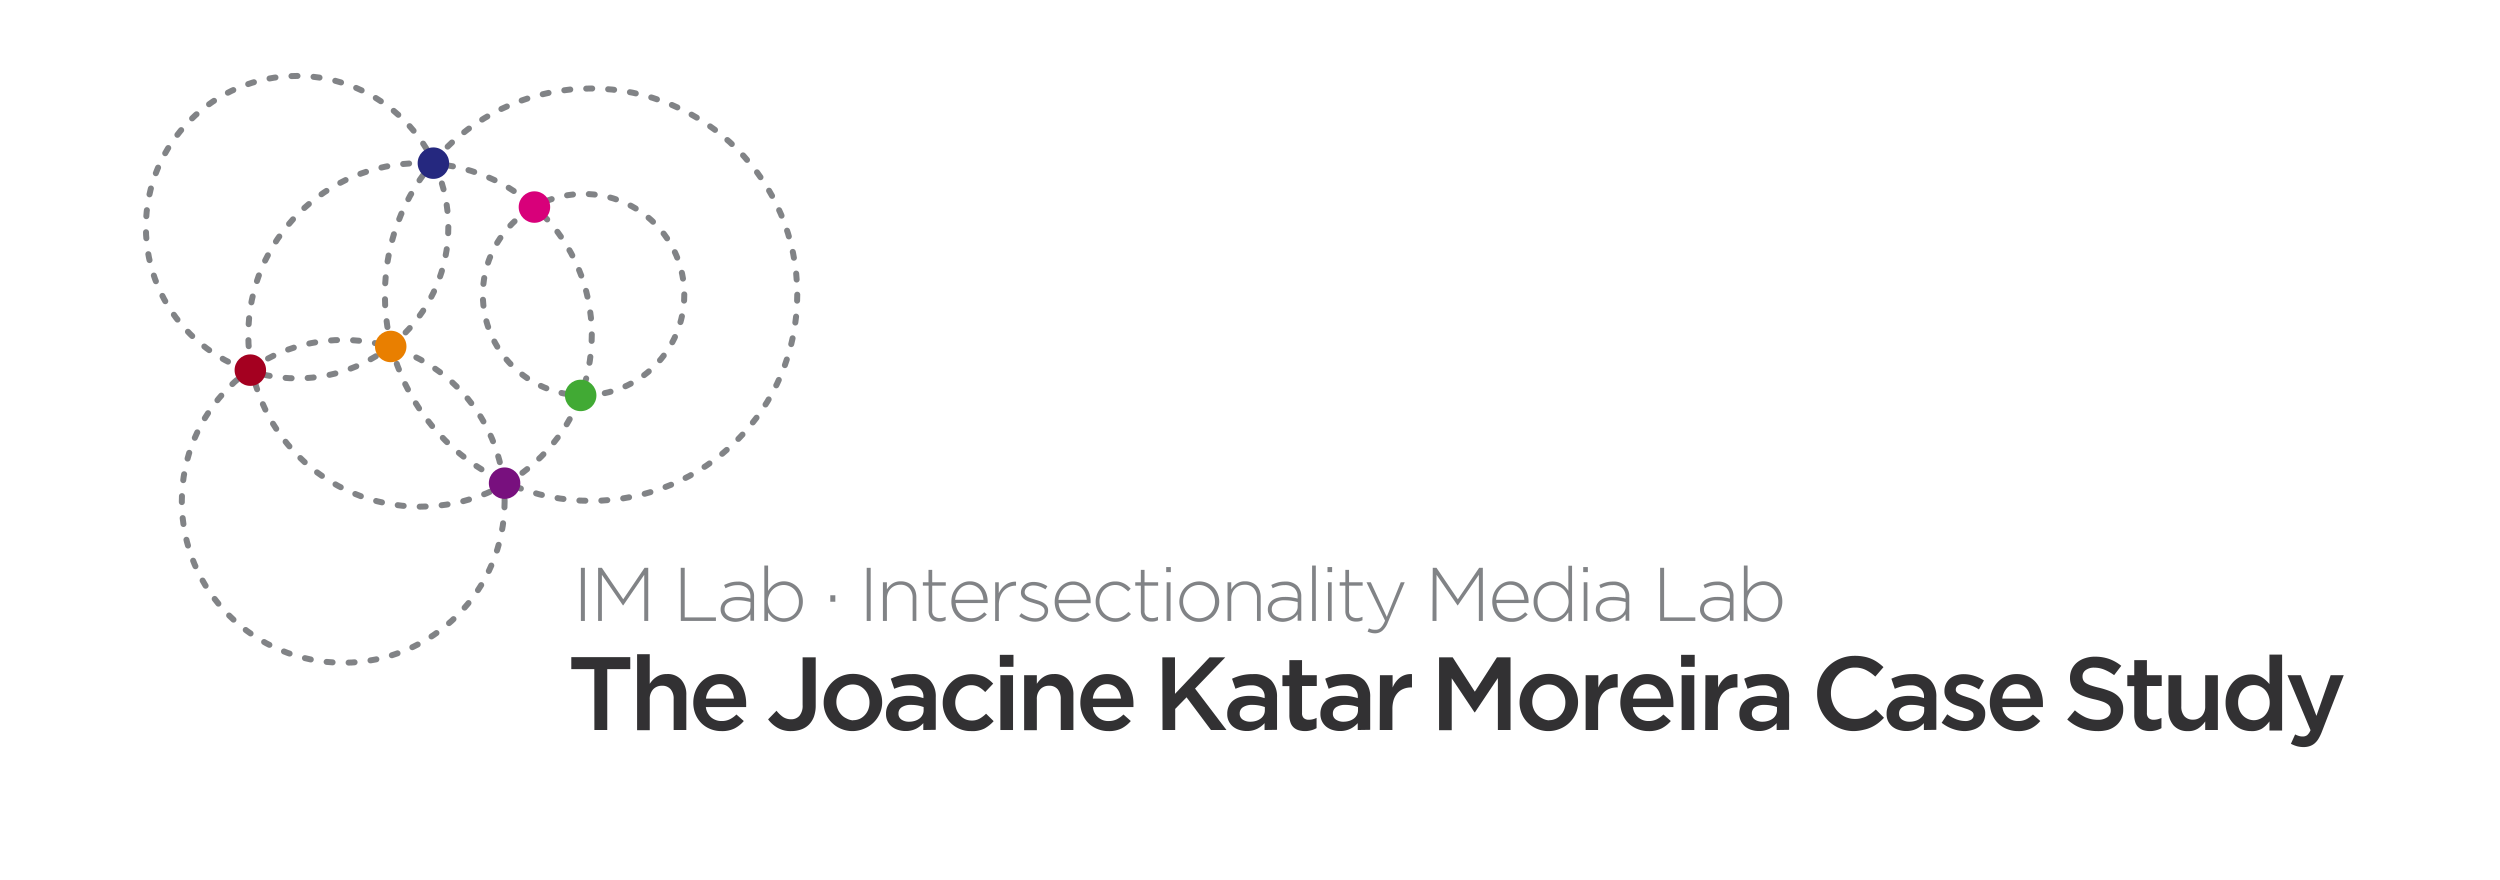 <svg id="Layer_1" data-name="Layer 1" xmlns="http://www.w3.org/2000/svg" viewBox="0 0 625.77 220.34"><defs><style>.cls-1,.cls-2,.cls-3,.cls-4,.cls-5{fill:none;stroke:#818386;stroke-linecap:round;stroke-miterlimit:10;stroke-width:1.5px;}.cls-1{stroke-dasharray:1.5 4;}.cls-2{stroke-dasharray:1.51 4.02;}.cls-3{stroke-dasharray:1.5 4.01;}.cls-4{stroke-dasharray:1.49 3.97;}.cls-5{stroke-dasharray:1.5 4.01;}.cls-6{fill:#25287f;}.cls-7{fill:#e97f00;}.cls-8{fill:#d8007a;}.cls-9{fill:#78107e;}.cls-10{fill:#41aa34;}.cls-11{fill:#a40020;}.cls-12{fill:#818386;}.cls-13{fill:#323133;}</style></defs><title>IMLab_LogoFinal_eng</title><circle class="cls-1" cx="147.95" cy="73.76" r="51.61"/><circle class="cls-2" cx="74.37" cy="56.86" r="37.85"/><circle class="cls-3" cx="105.14" cy="83.83" r="42.99"/><circle class="cls-4" cx="146.07" cy="73.76" r="25.21"/><circle class="cls-5" cx="85.91" cy="125.49" r="40.4"/><circle class="cls-6" cx="108.48" cy="40.84" r="3.94"/><circle class="cls-7" cx="97.8" cy="86.72" r="3.94"/><circle class="cls-8" cx="133.77" cy="51.83" r="3.94"/><circle class="cls-9" cx="126.3" cy="120.94" r="3.94"/><circle class="cls-10" cx="145.35" cy="98.98" r="3.94"/><circle class="cls-11" cx="62.66" cy="92.65" r="3.94"/><path class="cls-12" d="M145.4,142.13h1v13.3h-1Z"/><path class="cls-12" d="M149.71,142.13h.94L156,150l5.33-7.87h.93v13.3h-1V143.88L156,151.54h-.07l-5.27-7.66v11.55h-.95Z"/><path class="cls-12" d="M170.39,142.13h1v12.41h7.81v.89h-8.79Z"/><path class="cls-12" d="M184.12,155.66a5.1,5.1,0,0,1-1.34-.19,3.91,3.91,0,0,1-1.2-.57,3.16,3.16,0,0,1-.87-1,2.62,2.62,0,0,1-.33-1.33v0a2.76,2.76,0,0,1,1.18-2.34,4,4,0,0,1,1.33-.6,6.61,6.61,0,0,1,1.73-.21,11.25,11.25,0,0,1,1.76.11c.5.08,1,.18,1.45.3v-.41a2.76,2.76,0,0,0-.85-2.21,3.44,3.44,0,0,0-2.34-.74,5.66,5.66,0,0,0-1.64.22,7.44,7.44,0,0,0-1.4.56l-.35-.82a10.36,10.36,0,0,1,1.62-.62,6.81,6.81,0,0,1,1.82-.23,4.14,4.14,0,0,1,3.06,1.06,3.7,3.7,0,0,1,1,2.74v6h-.91v-1.62a5.32,5.32,0,0,1-.6.68,3.84,3.84,0,0,1-.81.59,4.82,4.82,0,0,1-1,.42A5.07,5.07,0,0,1,184.12,155.66Zm.06-.9a4.72,4.72,0,0,0,1.41-.21,4.06,4.06,0,0,0,1.17-.61,2.93,2.93,0,0,0,.79-.93,2.51,2.51,0,0,0,.3-1.22V150.7c-.41-.1-.88-.2-1.43-.3a11.37,11.37,0,0,0-1.86-.14,3.93,3.93,0,0,0-2.37.62,1.93,1.93,0,0,0-.82,1.63v0a1.82,1.82,0,0,0,.23.94,2.11,2.11,0,0,0,.61.69,2.94,2.94,0,0,0,.91.43A3.72,3.72,0,0,0,184.18,154.76Z"/><path class="cls-12" d="M196.25,155.66a4.39,4.39,0,0,1-2.43-.7,5.21,5.21,0,0,1-.87-.75,6.27,6.27,0,0,1-.69-.87v2.09h-.94V141.56h.94v6.35a6.58,6.58,0,0,1,.7-.92,4.91,4.91,0,0,1,.88-.76,4.69,4.69,0,0,1,1.08-.52,4.27,4.27,0,0,1,1.33-.2,4.65,4.65,0,0,1,1.71.34,4.75,4.75,0,0,1,1.52,1,4.89,4.89,0,0,1,1.07,1.59,5.31,5.31,0,0,1,.41,2.12v0a5.26,5.26,0,0,1-.41,2.11,5,5,0,0,1-1.07,1.6,4.81,4.81,0,0,1-1.52,1A4.47,4.47,0,0,1,196.25,155.66Zm-.09-.9a3.87,3.87,0,0,0,1.49-.28,3.37,3.37,0,0,0,1.21-.82,3.59,3.59,0,0,0,.81-1.3,4.74,4.74,0,0,0,.3-1.74v0a4.56,4.56,0,0,0-.31-1.73,3.84,3.84,0,0,0-.82-1.32,3.74,3.74,0,0,0-2.68-1.14,3.81,3.81,0,0,0-1.48.31,4.12,4.12,0,0,0-1.26.85,4.17,4.17,0,0,0-1.22,3v0a4.26,4.26,0,0,0,.33,1.7,4,4,0,0,0,2.15,2.16A3.8,3.8,0,0,0,196.16,154.76Z"/><path class="cls-12" d="M207.83,149h1.26v1.62h-1.26Z"/><path class="cls-12" d="M216.94,142.13h1v13.3h-1Z"/><path class="cls-12" d="M221,145.74H222v1.81a4.39,4.39,0,0,1,1.33-1.45,3.71,3.71,0,0,1,2.17-.59,4.23,4.23,0,0,1,1.63.3,3.49,3.49,0,0,1,1.23.82,3.62,3.62,0,0,1,.76,1.27,4.8,4.8,0,0,1,.25,1.6v5.93h-.93v-5.76a3.45,3.45,0,0,0-.8-2.4,2.88,2.88,0,0,0-2.28-.9,3.42,3.42,0,0,0-1.33.25,3.21,3.21,0,0,0-1.06.72,3.17,3.17,0,0,0-.71,1.09,3.7,3.7,0,0,0-.26,1.39v5.61H221Z"/><path class="cls-12" d="M235.16,155.6a3.69,3.69,0,0,1-1.07-.15,2.17,2.17,0,0,1-.86-.49,2.26,2.26,0,0,1-.58-.83,3.09,3.09,0,0,1-.21-1.19v-6.35H231v-.85h1.41v-3.1h.93v3.1h3.4v.85h-3.4v6.24a1.74,1.74,0,0,0,.54,1.46,2.22,2.22,0,0,0,1.4.42,3.64,3.64,0,0,0,.68-.07,5.38,5.38,0,0,0,.74-.25v.87a4.45,4.45,0,0,1-.75.26A4.07,4.07,0,0,1,235.16,155.6Z"/><path class="cls-12" d="M242.86,155.66a4.64,4.64,0,0,1-3.34-1.39,4.87,4.87,0,0,1-1-1.59,5.58,5.58,0,0,1-.38-2.08v0a5.55,5.55,0,0,1,.35-2,5.32,5.32,0,0,1,1-1.61,4.74,4.74,0,0,1,1.46-1.08,4.08,4.08,0,0,1,1.82-.4,4.14,4.14,0,0,1,3.24,1.46,4.94,4.94,0,0,1,.89,1.61,6.14,6.14,0,0,1,.32,2v.19a1.76,1.76,0,0,1,0,.19h-8a4.19,4.19,0,0,0,.4,1.6,4,4,0,0,0,.86,1.19,3.45,3.45,0,0,0,1.17.75,3.79,3.79,0,0,0,1.38.25,3.93,3.93,0,0,0,1.93-.43,5.51,5.51,0,0,0,1.4-1.08l.65.56a6.71,6.71,0,0,1-1.68,1.33A4.88,4.88,0,0,1,242.86,155.66Zm3.3-5.53a5.61,5.61,0,0,0-.3-1.42,3.93,3.93,0,0,0-.66-1.19,3.37,3.37,0,0,0-3.88-.87,3.32,3.32,0,0,0-1.1.79,4.33,4.33,0,0,0-.77,1.2,4.59,4.59,0,0,0-.36,1.49Z"/><path class="cls-12" d="M249.1,145.74H250v2.76a5.07,5.07,0,0,1,.73-1.2,4.83,4.83,0,0,1,1-.94,4.12,4.12,0,0,1,1.21-.59,4.51,4.51,0,0,1,1.38-.18v1h-.1a4.1,4.1,0,0,0-1.59.32,3.76,3.76,0,0,0-1.34.93,4.36,4.36,0,0,0-.92,1.52,5.77,5.77,0,0,0-.35,2.08v4h-.93Z"/><path class="cls-12" d="M259.08,155.62a6,6,0,0,1-2.13-.4,6.41,6.41,0,0,1-1.84-1l.55-.74a6.47,6.47,0,0,0,1.67.94,4.84,4.84,0,0,0,1.8.34,2.76,2.76,0,0,0,1.67-.5,1.55,1.55,0,0,0,.67-1.34v0a1.22,1.22,0,0,0-.21-.72,2,2,0,0,0-.57-.53,3.78,3.78,0,0,0-.81-.38l-1-.3-1.19-.36a4.58,4.58,0,0,1-1.07-.49,2.35,2.35,0,0,1-.77-.73,1.86,1.86,0,0,1-.3-1.08v0a2.37,2.37,0,0,1,.24-1.07,2.79,2.79,0,0,1,.65-.84,3,3,0,0,1,1-.56,4.06,4.06,0,0,1,1.29-.2,6.09,6.09,0,0,1,1.8.29,6.39,6.39,0,0,1,1.64.79l-.49.78a6.41,6.41,0,0,0-1.44-.7,4.63,4.63,0,0,0-1.54-.27,2.44,2.44,0,0,0-1.61.49,1.48,1.48,0,0,0-.6,1.2v0a1.12,1.12,0,0,0,.23.69,1.86,1.86,0,0,0,.6.5,4.28,4.28,0,0,0,.86.37l1,.32c.39.11.78.23,1.16.37a4.06,4.06,0,0,1,1,.51,2.64,2.64,0,0,1,.74.75,2,2,0,0,1,.27,1.08v0a2.5,2.5,0,0,1-.26,1.16,2.46,2.46,0,0,1-.71.89,3.18,3.18,0,0,1-1.06.57A4.28,4.28,0,0,1,259.08,155.62Z"/><path class="cls-12" d="M268.72,155.66a4.73,4.73,0,0,1-1.82-.36,4.65,4.65,0,0,1-1.52-1,4.72,4.72,0,0,1-1-1.59,5.58,5.58,0,0,1-.38-2.08v0a5.55,5.55,0,0,1,.35-2,5.32,5.32,0,0,1,1-1.61,4.82,4.82,0,0,1,1.45-1.08,4.15,4.15,0,0,1,1.83-.4A4.14,4.14,0,0,1,271.8,147a5.14,5.14,0,0,1,.89,1.61,6.14,6.14,0,0,1,.31,2v.19a.72.72,0,0,1,0,.19h-8a4.19,4.19,0,0,0,.4,1.6,4,4,0,0,0,.86,1.19,3.45,3.45,0,0,0,1.17.75,3.79,3.79,0,0,0,1.38.25,4,4,0,0,0,1.93-.43,5.51,5.51,0,0,0,1.4-1.08l.65.56a6.75,6.75,0,0,1-1.69,1.33A4.81,4.81,0,0,1,268.72,155.66Zm3.3-5.53a5.61,5.61,0,0,0-.3-1.42,3.75,3.75,0,0,0-.67-1.19,3.1,3.1,0,0,0-1.05-.84,3.52,3.52,0,0,0-2.82,0,3.32,3.32,0,0,0-1.1.79,4.33,4.33,0,0,0-.77,1.2,4.59,4.59,0,0,0-.36,1.49Z"/><path class="cls-12" d="M279.22,155.66a4.7,4.7,0,0,1-2-.41,5.26,5.26,0,0,1-1.57-1.09,5.09,5.09,0,0,1-1.4-3.54v0a5,5,0,0,1,.37-1.94,5.26,5.26,0,0,1,1-1.62,5,5,0,0,1,1.57-1.11,4.7,4.7,0,0,1,2-.41,4.79,4.79,0,0,1,1.24.15,5,5,0,0,1,1,.4,5.13,5.13,0,0,1,.86.57,9.58,9.58,0,0,1,.73.69l-.66.68a7.5,7.5,0,0,0-1.39-1.12,3.38,3.38,0,0,0-1.84-.48,3.84,3.84,0,0,0-2.79,1.21,4.28,4.28,0,0,0-.82,1.31,4.22,4.22,0,0,0-.31,1.63v0a4.23,4.23,0,0,0,.32,1.63,4.15,4.15,0,0,0,.85,1.33,3.79,3.79,0,0,0,1.27.89,3.68,3.68,0,0,0,1.55.32,3.62,3.62,0,0,0,1.84-.46,5.43,5.43,0,0,0,1.41-1.15l.65.57a7.15,7.15,0,0,1-1.68,1.39A4.51,4.51,0,0,1,279.22,155.66Z"/><path class="cls-12" d="M288.28,155.6a3.74,3.74,0,0,1-1.07-.15,2.28,2.28,0,0,1-1.44-1.32,3.09,3.09,0,0,1-.21-1.19v-6.35h-1.4v-.85h1.4v-3.1h.93v3.1h3.4v.85h-3.4v6.24a1.71,1.71,0,0,0,.55,1.46,2.19,2.19,0,0,0,1.39.42,3.84,3.84,0,0,0,.69-.07,5.87,5.87,0,0,0,.74-.25v.87a5.16,5.16,0,0,1-.75.26A4.25,4.25,0,0,1,288.28,155.6Z"/><path class="cls-12" d="M291.91,141.94h1.16v1.27h-1.16Zm.11,3.8H293v9.69H292Z"/><path class="cls-12" d="M300.15,155.66a4.77,4.77,0,0,1-2-.41,5.14,5.14,0,0,1-1.57-1.09,4.89,4.89,0,0,1-1-1.6,5,5,0,0,1-.38-1.94v0a5,5,0,0,1,.38-1.94,5,5,0,0,1,2.63-2.73,5,5,0,0,1,4,0,5.26,5.26,0,0,1,1.57,1.09,5.09,5.09,0,0,1,1.4,3.54v0a5,5,0,0,1-.37,1.93,5.29,5.29,0,0,1-1,1.62,5,5,0,0,1-1.59,1.11A4.87,4.87,0,0,1,300.15,155.66Zm0-.9a3.93,3.93,0,0,0,2.86-1.21,4.26,4.26,0,0,0,.82-1.32,4.51,4.51,0,0,0,.29-1.61v0a4.46,4.46,0,0,0-.3-1.64,4.15,4.15,0,0,0-.85-1.33,3.93,3.93,0,0,0-1.28-.89,3.82,3.82,0,0,0-1.58-.33,3.69,3.69,0,0,0-1.59.34,3.79,3.79,0,0,0-1.26.89,4,4,0,0,0-.82,1.31,4.31,4.31,0,0,0-.3,1.61v0a4.22,4.22,0,0,0,.31,1.63,4,4,0,0,0,2.13,2.22A3.77,3.77,0,0,0,300.19,154.76Z"/><path class="cls-12" d="M307.26,145.74h.93v1.81a4.39,4.39,0,0,1,1.33-1.45,3.71,3.71,0,0,1,2.17-.59,4.19,4.19,0,0,1,1.63.3,3.49,3.49,0,0,1,1.23.82,3.62,3.62,0,0,1,.76,1.27,4.8,4.8,0,0,1,.25,1.6v5.93h-.93v-5.76a3.45,3.45,0,0,0-.8-2.4,2.88,2.88,0,0,0-2.28-.9,3.42,3.42,0,0,0-1.33.25,3.21,3.21,0,0,0-1.06.72,3.17,3.17,0,0,0-.71,1.09,3.7,3.7,0,0,0-.26,1.39v5.61h-.93Z"/><path class="cls-12" d="M321.09,155.66a5.24,5.24,0,0,1-1.35-.19,4,4,0,0,1-1.19-.57,3,3,0,0,1-.87-1,2.62,2.62,0,0,1-.33-1.33v0a2.8,2.8,0,0,1,.31-1.35,2.94,2.94,0,0,1,.87-1,3.88,3.88,0,0,1,1.33-.6,6.61,6.61,0,0,1,1.73-.21,11.25,11.25,0,0,1,1.76.11c.5.08,1,.18,1.45.3v-.41a2.79,2.79,0,0,0-.85-2.21,3.45,3.45,0,0,0-2.35-.74,5.59,5.59,0,0,0-1.63.22,7.81,7.81,0,0,0-1.41.56l-.34-.82a10.36,10.36,0,0,1,1.62-.62,6.81,6.81,0,0,1,1.82-.23,4.14,4.14,0,0,1,3.06,1.06,3.7,3.7,0,0,1,1,2.74v6h-.91v-1.62a5.32,5.32,0,0,1-.6.68,4.11,4.11,0,0,1-.81.59,4.82,4.82,0,0,1-1,.42A5.07,5.07,0,0,1,321.09,155.66Zm.06-.9a4.61,4.61,0,0,0,1.4-.21,3.82,3.82,0,0,0,1.17-.61,2.84,2.84,0,0,0,.8-.93,2.51,2.51,0,0,0,.3-1.22V150.7c-.41-.1-.88-.2-1.43-.3a11.37,11.37,0,0,0-1.86-.14,3.91,3.91,0,0,0-2.37.62,1.93,1.93,0,0,0-.82,1.63v0a1.92,1.92,0,0,0,.22.94,2.27,2.27,0,0,0,.62.69,2.84,2.84,0,0,0,.91.43A3.72,3.72,0,0,0,321.15,154.76Z"/><path class="cls-12" d="M328.43,141.56h.93v13.87h-.93Z"/><path class="cls-12" d="M332.28,141.94h1.16v1.27h-1.16Zm.12,3.8h.93v9.69h-.93Z"/><path class="cls-12" d="M339.46,155.6a3.67,3.67,0,0,1-1.06-.15,2.1,2.1,0,0,1-.86-.49,2.26,2.26,0,0,1-.58-.83,3.09,3.09,0,0,1-.21-1.19v-6.35h-1.41v-.85h1.41v-3.1h.93v3.1h3.4v.85h-3.4v6.24a1.74,1.74,0,0,0,.54,1.46,2.22,2.22,0,0,0,1.4.42,3.64,3.64,0,0,0,.68-.07,5.38,5.38,0,0,0,.74-.25v.87a4.45,4.45,0,0,1-.75.26A4.17,4.17,0,0,1,339.46,155.6Z"/><path class="cls-12" d="M344.25,158.53a4.28,4.28,0,0,1-1-.11,6.06,6.06,0,0,1-.93-.32l.33-.83a3.38,3.38,0,0,0,.74.28,3.88,3.88,0,0,0,.91.08,2,2,0,0,0,.7-.11,1.76,1.76,0,0,0,.61-.39,3.57,3.57,0,0,0,.55-.71,7.46,7.46,0,0,0,.53-1.06l-4.65-9.62h1.08l4,8.66,3.5-8.66h1l-4.2,10a5.42,5.42,0,0,1-1.41,2.14A2.85,2.85,0,0,1,344.25,158.53Z"/><path class="cls-12" d="M358.63,142.13h.94l5.34,7.87,5.33-7.87h.93v13.3h-1V143.88l-5.27,7.66h-.07l-5.26-7.66v11.55h-1Z"/><path class="cls-12" d="M378.25,155.66a4.64,4.64,0,0,1-3.34-1.39,4.87,4.87,0,0,1-1-1.59,5.58,5.58,0,0,1-.38-2.08v0a5.55,5.55,0,0,1,.35-2,5.32,5.32,0,0,1,1-1.61,4.74,4.74,0,0,1,1.46-1.08,4.08,4.08,0,0,1,1.82-.4,4.14,4.14,0,0,1,3.24,1.46,4.94,4.94,0,0,1,.89,1.61,6.14,6.14,0,0,1,.32,2v.19a1.76,1.76,0,0,1,0,.19h-8a4.19,4.19,0,0,0,.4,1.6,4,4,0,0,0,.86,1.19,3.45,3.45,0,0,0,1.17.75,3.79,3.79,0,0,0,1.38.25,3.93,3.93,0,0,0,1.93-.43,5.75,5.75,0,0,0,1.41-1.08l.64.56a6.71,6.71,0,0,1-1.68,1.33A4.88,4.88,0,0,1,378.25,155.66Zm3.3-5.53a5.61,5.61,0,0,0-.3-1.42,3.93,3.93,0,0,0-.66-1.19,3.37,3.37,0,0,0-3.88-.87,3.32,3.32,0,0,0-1.1.79,4.46,4.46,0,0,0-1.13,2.69Z"/><path class="cls-12" d="M388.58,155.66a4.65,4.65,0,0,1-3.23-1.33,4.89,4.89,0,0,1-1.07-1.59,5.14,5.14,0,0,1-.41-2.12v0a5.11,5.11,0,0,1,.41-2.12,5,5,0,0,1,1.07-1.6,4.77,4.77,0,0,1,1.51-1,4.52,4.52,0,0,1,1.72-.35,4.7,4.7,0,0,1,1.33.19,4.22,4.22,0,0,1,1.09.52,4.49,4.49,0,0,1,.88.74,6.27,6.27,0,0,1,.69.87v-6.27h.93v13.87h-.93v-2.17a9,9,0,0,1-.71.92,4.58,4.58,0,0,1-.88.76,4.5,4.5,0,0,1-1.08.52A4.25,4.25,0,0,1,388.58,155.66Zm.09-.9a3.75,3.75,0,0,0,1.47-.3,4,4,0,0,0,1.27-.85,4.25,4.25,0,0,0,.88-1.31,4.1,4.1,0,0,0,.34-1.7v0a4.28,4.28,0,0,0-1.22-3,4,4,0,0,0-1.27-.84,3.76,3.76,0,0,0-1.47-.31,3.89,3.89,0,0,0-1.5.29,3.46,3.46,0,0,0-1.21.82,3.88,3.88,0,0,0-.81,1.3,4.74,4.74,0,0,0-.29,1.74v0a4.7,4.7,0,0,0,.3,1.72,3.86,3.86,0,0,0,.83,1.32,3.55,3.55,0,0,0,1.22.84A3.63,3.63,0,0,0,388.67,154.76Z"/><path class="cls-12" d="M396.29,141.94h1.16v1.27h-1.16Zm.12,3.8h.93v9.69h-.93Z"/><path class="cls-12" d="M403.19,155.66a5.12,5.12,0,0,1-1.35-.19,4.15,4.15,0,0,1-1.2-.57,3.13,3.13,0,0,1-.86-1,2.62,2.62,0,0,1-.33-1.33v0a2.8,2.8,0,0,1,.31-1.35,2.94,2.94,0,0,1,.87-1,3.82,3.82,0,0,1,1.32-.6,6.67,6.67,0,0,1,1.73-.21,11.3,11.3,0,0,1,1.77.11c.49.08,1,.18,1.44.3v-.41a2.79,2.79,0,0,0-.84-2.21,3.47,3.47,0,0,0-2.35-.74,5.59,5.59,0,0,0-1.63.22,7.53,7.53,0,0,0-1.41.56l-.34-.82a10,10,0,0,1,1.62-.62,6.81,6.81,0,0,1,1.82-.23,4.14,4.14,0,0,1,3.06,1.06,3.7,3.7,0,0,1,1,2.74v6h-.92v-1.62a4.55,4.55,0,0,1-.59.68,4.43,4.43,0,0,1-.81.59,4.66,4.66,0,0,1-2.3.58Zm.06-.9a4.61,4.61,0,0,0,1.4-.21,3.82,3.82,0,0,0,1.17-.61,3,3,0,0,0,.8-.93,2.5,2.5,0,0,0,.29-1.22V150.7c-.4-.1-.88-.2-1.42-.3a11.55,11.55,0,0,0-1.86-.14,3.91,3.91,0,0,0-2.37.62,1.94,1.94,0,0,0-.83,1.63v0a1.92,1.92,0,0,0,.23.94,2.15,2.15,0,0,0,.62.69,2.89,2.89,0,0,0,.9.43A3.79,3.79,0,0,0,403.25,154.76Z"/><path class="cls-12" d="M415.54,142.13h1v12.41h7.81v.89h-8.8Z"/><path class="cls-12" d="M429.28,155.66a5.12,5.12,0,0,1-1.35-.19,4,4,0,0,1-1.2-.57,3.13,3.13,0,0,1-.86-1,2.53,2.53,0,0,1-.34-1.33v0a2.81,2.81,0,0,1,.32-1.35,2.91,2.91,0,0,1,.86-1,4,4,0,0,1,1.33-.6,6.67,6.67,0,0,1,1.73-.21,11.47,11.47,0,0,1,1.77.11q.73.12,1.44.3v-.41a2.79,2.79,0,0,0-.84-2.21,3.48,3.48,0,0,0-2.35-.74,5.54,5.54,0,0,0-1.63.22,7.27,7.27,0,0,0-1.41.56l-.34-.82a10.25,10.25,0,0,1,1.61-.62,6.89,6.89,0,0,1,1.83-.23,4.14,4.14,0,0,1,3.06,1.06,3.73,3.73,0,0,1,1,2.74v6H433v-1.62a4.12,4.12,0,0,1-.6.68,4,4,0,0,1-.8.59,4.91,4.91,0,0,1-1,.42A5.05,5.05,0,0,1,429.28,155.66Zm.05-.9a4.62,4.62,0,0,0,1.41-.21,4.06,4.06,0,0,0,1.17-.61,3.09,3.09,0,0,0,.8-.93,2.61,2.61,0,0,0,.29-1.22V150.7c-.41-.1-.88-.2-1.42-.3a11.59,11.59,0,0,0-1.87-.14,3.9,3.9,0,0,0-2.36.62,1.94,1.94,0,0,0-.83,1.63v0a1.92,1.92,0,0,0,.23.94,2.15,2.15,0,0,0,.62.69,2.89,2.89,0,0,0,.9.43A3.77,3.77,0,0,0,429.33,154.76Z"/><path class="cls-12" d="M441.4,155.66a4.64,4.64,0,0,1-1.33-.19A4.38,4.38,0,0,1,439,155a4.91,4.91,0,0,1-.88-.75,6.27,6.27,0,0,1-.69-.87v2.09h-.93V141.56h.93v6.35a6.58,6.58,0,0,1,.7-.92,5.28,5.28,0,0,1,.88-.76,4.77,4.77,0,0,1,1.09-.52,4.25,4.25,0,0,1,1.32-.2,4.75,4.75,0,0,1,1.72.34,4.82,4.82,0,0,1,1.51,1,4.89,4.89,0,0,1,1.07,1.59,5.31,5.31,0,0,1,.41,2.12v0a5.26,5.26,0,0,1-.41,2.11,5,5,0,0,1-1.07,1.6,4.88,4.88,0,0,1-1.51,1A4.56,4.56,0,0,1,441.4,155.66Zm-.09-.9a3.92,3.92,0,0,0,1.5-.28,3.56,3.56,0,0,0,1.21-.82,3.88,3.88,0,0,0,.81-1.3,5,5,0,0,0,.29-1.74v0a4.76,4.76,0,0,0-.3-1.73,4,4,0,0,0-.83-1.32,3.74,3.74,0,0,0-2.68-1.14,3.73,3.73,0,0,0-1.47.31,4,4,0,0,0-1.27.85,4.38,4.38,0,0,0-.89,1.32,4.18,4.18,0,0,0-.33,1.69v0a4.17,4.17,0,0,0,1.22,3,4,4,0,0,0,1.27.84A3.72,3.72,0,0,0,441.31,154.76Z"/><path class="cls-13" d="M148.76,167.49H143v-3h14.76v3H152v15.24h-3.22Z"/><path class="cls-13" d="M159.47,163.75h3.17v7.41a7.66,7.66,0,0,1,.74-.94,5.16,5.16,0,0,1,.94-.77,4.56,4.56,0,0,1,1.16-.54,4.88,4.88,0,0,1,1.44-.19,4.52,4.52,0,0,1,3.6,1.43,5.54,5.54,0,0,1,1.27,3.84v8.74h-3.17V175a3.64,3.64,0,0,0-.76-2.48,2.69,2.69,0,0,0-2.15-.87,2.92,2.92,0,0,0-2.22.9,3.5,3.5,0,0,0-.85,2.5v7.73h-3.17Z"/><path class="cls-13" d="M180.58,183a7.3,7.3,0,0,1-2.77-.52,6.72,6.72,0,0,1-2.23-1.45,6.88,6.88,0,0,1-1.5-2.25,7.6,7.6,0,0,1-.54-2.9v0a7.8,7.8,0,0,1,.49-2.79,7,7,0,0,1,1.39-2.27,6.76,6.76,0,0,1,2.12-1.54,6.49,6.49,0,0,1,2.7-.55,6.67,6.67,0,0,1,2.88.59,5.86,5.86,0,0,1,2,1.62,7,7,0,0,1,1.24,2.35,9.66,9.66,0,0,1,.41,2.82c0,.14,0,.28,0,.43s0,.3,0,.45H176.68a4,4,0,0,0,1.34,2.59,4,4,0,0,0,2.62.9,4.55,4.55,0,0,0,2-.42,6.37,6.37,0,0,0,1.69-1.22l1.85,1.64a7.62,7.62,0,0,1-2.35,1.87A7,7,0,0,1,180.58,183Zm3.12-8.14a5,5,0,0,0-.34-1.41,3.51,3.51,0,0,0-.7-1.15,3.22,3.22,0,0,0-1-.76,3.26,3.26,0,0,0-1.39-.29,3.18,3.18,0,0,0-2.41,1,4.55,4.55,0,0,0-1.15,2.61Z"/><path class="cls-13" d="M198.09,183a6.61,6.61,0,0,1-3.51-.85,7.79,7.79,0,0,1-2.32-2.09l2.11-2.16a7.56,7.56,0,0,0,1.65,1.58,3.6,3.6,0,0,0,2,.56,2.68,2.68,0,0,0,2.09-.88,3.88,3.88,0,0,0,.79-2.69V164.53h3.28v12a8.35,8.35,0,0,1-.44,2.84,5.58,5.58,0,0,1-1.25,2,5.15,5.15,0,0,1-1.93,1.21A7.23,7.23,0,0,1,198.09,183Z"/><path class="cls-13" d="M213.45,183a7.27,7.27,0,0,1-2.89-.56,7.13,7.13,0,0,1-2.32-1.52,6.77,6.77,0,0,1-1.52-2.26,7.15,7.15,0,0,1-.55-2.76v-.05a7,7,0,0,1,.56-2.78,7.24,7.24,0,0,1,3.85-3.82,7.4,7.4,0,0,1,2.93-.57,7.55,7.55,0,0,1,2.92.55,7.29,7.29,0,0,1,2.32,1.54,7,7,0,0,1,2.06,5v0a6.81,6.81,0,0,1-.56,2.76,7.13,7.13,0,0,1-3.86,3.82A7.48,7.48,0,0,1,213.45,183Zm.06-2.73a4.16,4.16,0,0,0,1.72-.35,4,4,0,0,0,1.3-1,4.15,4.15,0,0,0,.83-1.39,4.94,4.94,0,0,0,.28-1.68v-.05a4.63,4.63,0,0,0-.31-1.71,4.38,4.38,0,0,0-.86-1.41,4.32,4.32,0,0,0-1.32-1,4.1,4.1,0,0,0-1.7-.35,4.05,4.05,0,0,0-1.69.35,4.13,4.13,0,0,0-1.3.94,4,4,0,0,0-.83,1.39,5,5,0,0,0-.28,1.69v0a4.51,4.51,0,0,0,.31,1.7,4.42,4.42,0,0,0,.86,1.41,3.94,3.94,0,0,0,1.32,1A4,4,0,0,0,213.51,180.31Z"/><path class="cls-13" d="M231.11,182.73V181a6,6,0,0,1-1.79,1.4,5.71,5.71,0,0,1-2.66.58,6,6,0,0,1-1.87-.28,4.75,4.75,0,0,1-1.55-.8,4.08,4.08,0,0,1-1.06-1.33,4,4,0,0,1-.4-1.83v-.05a4.39,4.39,0,0,1,.41-2,3.88,3.88,0,0,1,1.16-1.41,5,5,0,0,1,1.77-.83,8.66,8.66,0,0,1,2.22-.27,12.75,12.75,0,0,1,2.12.15,14.73,14.73,0,0,1,1.68.42v-.26a2.73,2.73,0,0,0-.88-2.18,3.68,3.68,0,0,0-2.51-.76,8.12,8.12,0,0,0-2.07.24,12.56,12.56,0,0,0-1.85.62l-.86-2.52a13.31,13.31,0,0,1,2.34-.83,11.48,11.48,0,0,1,2.89-.32,6.12,6.12,0,0,1,4.55,1.52,5.89,5.89,0,0,1,1.48,4.28v8.14Zm.08-5.75a9.2,9.2,0,0,0-1.42-.39,9.61,9.61,0,0,0-1.73-.15,4,4,0,0,0-2.31.57,1.78,1.78,0,0,0-.83,1.56v.05a1.71,1.71,0,0,0,.76,1.51,3.26,3.26,0,0,0,1.89.52,4.73,4.73,0,0,0,1.44-.21,3.82,3.82,0,0,0,1.16-.58,2.65,2.65,0,0,0,.76-.91,2.49,2.49,0,0,0,.28-1.19Z"/><path class="cls-13" d="M243,183a6.94,6.94,0,0,1-2.83-.56A7.08,7.08,0,0,1,238,181a6.69,6.69,0,0,1-1.49-2.26,7.15,7.15,0,0,1-.54-2.76v-.05a7.23,7.23,0,0,1,.54-2.77,6.78,6.78,0,0,1,1.49-2.28,6.94,6.94,0,0,1,2.27-1.55,7.91,7.91,0,0,1,6.09.08,7.63,7.63,0,0,1,2.24,1.71l-2,2.11a7,7,0,0,0-1.54-1.24,4,4,0,0,0-2-.48,3.62,3.62,0,0,0-1.58.35,3.92,3.92,0,0,0-1.25.94,4.26,4.26,0,0,0-.82,1.39,4.81,4.81,0,0,0-.3,1.69v0a4.9,4.9,0,0,0,.3,1.72,4.39,4.39,0,0,0,.84,1.4,4.08,4.08,0,0,0,1.3,1,4,4,0,0,0,1.67.35,3.9,3.9,0,0,0,2-.48,7.6,7.6,0,0,0,1.6-1.23l1.9,1.87a8.8,8.8,0,0,1-2.32,1.86A6.84,6.84,0,0,1,243,183Z"/><path class="cls-13" d="M250.27,163.91h3.41v3h-3.41Zm.13,5.09h3.17v13.73H250.4Z"/><path class="cls-13" d="M256.35,169h3.18v2.16a7.59,7.59,0,0,1,.73-.94,5.16,5.16,0,0,1,.94-.77,4.56,4.56,0,0,1,1.16-.54,5,5,0,0,1,1.44-.19,4.56,4.56,0,0,1,3.61,1.43,5.59,5.59,0,0,1,1.27,3.84v8.74h-3.17V175a3.65,3.65,0,0,0-.77-2.48,2.69,2.69,0,0,0-2.15-.87,2.89,2.89,0,0,0-2.21.9,3.46,3.46,0,0,0-.85,2.5v7.73h-3.18Z"/><path class="cls-13" d="M277.46,183a7.21,7.21,0,0,1-2.76-.52,6.66,6.66,0,0,1-2.24-1.45,6.85,6.85,0,0,1-1.49-2.25,7.42,7.42,0,0,1-.55-2.9v0a7.8,7.8,0,0,1,.49-2.79,7.19,7.19,0,0,1,1.39-2.27,6.76,6.76,0,0,1,2.12-1.54,6.5,6.5,0,0,1,2.71-.55,6.63,6.63,0,0,1,2.87.59,5.86,5.86,0,0,1,2.05,1.62,7,7,0,0,1,1.24,2.35,9.34,9.34,0,0,1,.42,2.82c0,.14,0,.28,0,.43s0,.3,0,.45H273.57a3.8,3.8,0,0,0,3.95,3.49,4.6,4.6,0,0,0,2-.42,6.71,6.71,0,0,0,1.69-1.22l1.84,1.64a7.62,7.62,0,0,1-2.35,1.87A7,7,0,0,1,277.46,183Zm3.13-8.14a5.82,5.82,0,0,0-.34-1.41,3.89,3.89,0,0,0-.7-1.15,3.37,3.37,0,0,0-1.06-.76,3.23,3.23,0,0,0-1.39-.29,3.15,3.15,0,0,0-2.4,1,4.5,4.5,0,0,0-1.16,2.61Z"/><path class="cls-13" d="M290.94,164.53h3.17v9.15l8.66-9.15h3.93l-7.57,7.83L307,182.73h-3.88L297,174.54l-2.84,2.91v5.28h-3.17Z"/><path class="cls-13" d="M316.53,182.73V181a6,6,0,0,1-1.8,1.4,5.67,5.67,0,0,1-2.65.58,6,6,0,0,1-1.87-.28,4.65,4.65,0,0,1-1.55-.8,3.91,3.91,0,0,1-1.47-3.16v-.05a4.39,4.39,0,0,1,.42-2,3.85,3.85,0,0,1,1.15-1.41,5.17,5.17,0,0,1,1.77-.83,8.79,8.79,0,0,1,2.23-.27,12.63,12.63,0,0,1,2.11.15,14.22,14.22,0,0,1,1.68.42v-.26a2.73,2.73,0,0,0-.87-2.18,3.69,3.69,0,0,0-2.51-.76,8.2,8.2,0,0,0-2.08.24,12.45,12.45,0,0,0-1.84.62l-.86-2.52a13.31,13.31,0,0,1,2.34-.83,11.39,11.39,0,0,1,2.88-.32,6.09,6.09,0,0,1,4.55,1.52,5.9,5.9,0,0,1,1.49,4.28v8.14Zm.07-5.75a9.38,9.38,0,0,0-1.41-.39,9.69,9.69,0,0,0-1.73-.15,4.08,4.08,0,0,0-2.32.57,1.8,1.8,0,0,0-.83,1.56v.05a1.72,1.72,0,0,0,.77,1.51,3.25,3.25,0,0,0,1.88.52,4.84,4.84,0,0,0,1.45-.21,3.77,3.77,0,0,0,1.15-.58,2.68,2.68,0,0,0,.77-.91,2.6,2.6,0,0,0,.27-1.19Z"/><path class="cls-13" d="M326.72,183a6.07,6.07,0,0,1-1.59-.2,3.28,3.28,0,0,1-1.28-.68,3,3,0,0,1-.82-1.24,5.48,5.48,0,0,1-.29-1.91v-7.22H321V169h1.74v-3.77h3.17V169h3.69v2.71h-3.69v6.73a1.71,1.71,0,0,0,.44,1.31,1.79,1.79,0,0,0,1.25.41,4.31,4.31,0,0,0,1.95-.47v2.57a5.22,5.22,0,0,1-1.27.52A6.08,6.08,0,0,1,326.72,183Z"/><path class="cls-13" d="M339.85,182.73V181a6,6,0,0,1-1.8,1.4,5.67,5.67,0,0,1-2.65.58,6,6,0,0,1-1.87-.28,4.65,4.65,0,0,1-1.55-.8,4,4,0,0,1-1.47-3.16v-.05a4.39,4.39,0,0,1,.42-2,3.88,3.88,0,0,1,1.16-1.41,5,5,0,0,1,1.76-.83,8.79,8.79,0,0,1,2.23-.27,12.84,12.84,0,0,1,2.12.15,14.05,14.05,0,0,1,1.67.42v-.26a2.73,2.73,0,0,0-.87-2.18,3.68,3.68,0,0,0-2.51-.76,8.2,8.2,0,0,0-2.08.24,12.85,12.85,0,0,0-1.84.62l-.86-2.52a13.31,13.31,0,0,1,2.34-.83,11.45,11.45,0,0,1,2.88-.32,6.09,6.09,0,0,1,4.55,1.52,5.9,5.9,0,0,1,1.49,4.28v8.14Zm.07-5.75a9.06,9.06,0,0,0-1.41-.39,9.69,9.69,0,0,0-1.73-.15,4.08,4.08,0,0,0-2.32.57,1.8,1.8,0,0,0-.83,1.56v.05a1.72,1.72,0,0,0,.77,1.51,3.25,3.25,0,0,0,1.88.52,4.79,4.79,0,0,0,1.45-.21,3.66,3.66,0,0,0,1.15-.58,2.68,2.68,0,0,0,.77-.91,2.6,2.6,0,0,0,.27-1.19Z"/><path class="cls-13" d="M345.41,169h3.17v3.1a6.08,6.08,0,0,1,1.85-2.5,4.45,4.45,0,0,1,3-.86v3.33h-.18a5.1,5.1,0,0,0-1.9.34,4,4,0,0,0-1.48,1,4.75,4.75,0,0,0-1,1.7,7.81,7.81,0,0,0-.34,2.38v5.23h-3.17Z"/><path class="cls-13" d="M360.21,164.53h3.41l5.54,8.61,5.54-8.61h3.4v18.2h-3.17v-13l-5.75,8.58h-.1l-5.7-8.53v13h-3.17Z"/><path class="cls-13" d="M387.64,183a7.35,7.35,0,0,1-2.9-.56,7.2,7.2,0,0,1-2.31-1.52,6.77,6.77,0,0,1-1.52-2.26,7.15,7.15,0,0,1-.55-2.76v-.05a7,7,0,0,1,.56-2.78,7.24,7.24,0,0,1,3.85-3.82,7.4,7.4,0,0,1,2.93-.57,7.55,7.55,0,0,1,2.92.55,7.25,7.25,0,0,1,2.31,1.54,7,7,0,0,1,1.53,2.26,7.09,7.09,0,0,1,.54,2.77v0a6.81,6.81,0,0,1-.56,2.76,7.13,7.13,0,0,1-3.86,3.82A7.48,7.48,0,0,1,387.64,183Zm.06-2.73a4.08,4.08,0,0,0,1.71-.35,3.91,3.91,0,0,0,1.31-1,4.15,4.15,0,0,0,.83-1.39,5.19,5.19,0,0,0,.28-1.68v-.05a4.63,4.63,0,0,0-.31-1.71,4.4,4.4,0,0,0-.87-1.41,4.28,4.28,0,0,0-1.31-1,4.1,4.1,0,0,0-1.7-.35,4.05,4.05,0,0,0-1.69.35,4.13,4.13,0,0,0-1.3.94,4,4,0,0,0-.83,1.39,5,5,0,0,0-.28,1.69v0a4.51,4.51,0,0,0,.31,1.7,4.42,4.42,0,0,0,.86,1.41,3.94,3.94,0,0,0,1.32,1A4,4,0,0,0,387.7,180.31Z"/><path class="cls-13" d="M396.9,169h3.17v3.1a6.08,6.08,0,0,1,1.85-2.5,4.43,4.43,0,0,1,3-.86v3.33h-.18a5.1,5.1,0,0,0-1.9.34,4,4,0,0,0-1.48,1,4.61,4.61,0,0,0-1,1.7,7.51,7.51,0,0,0-.34,2.38v5.23H396.9Z"/><path class="cls-13" d="M412.63,183a7.26,7.26,0,0,1-2.77-.52,6.76,6.76,0,0,1-2.24-1.45,6.85,6.85,0,0,1-1.49-2.25,7.6,7.6,0,0,1-.55-2.9v0a7.8,7.8,0,0,1,.5-2.79,7,7,0,0,1,1.39-2.27,6.65,6.65,0,0,1,2.12-1.54,6.42,6.42,0,0,1,2.7-.55,6.63,6.63,0,0,1,2.87.59,5.9,5.9,0,0,1,2.06,1.62,6.93,6.93,0,0,1,1.23,2.35,9.34,9.34,0,0,1,.42,2.82c0,.14,0,.28,0,.43s0,.3,0,.45H408.73a4,4,0,0,0,1.34,2.59,3.94,3.94,0,0,0,2.61.9,4.57,4.57,0,0,0,2-.42,6.71,6.71,0,0,0,1.69-1.22l1.85,1.64a7.66,7.66,0,0,1-2.36,1.87A7,7,0,0,1,412.63,183Zm3.12-8.14a5.39,5.39,0,0,0-.34-1.41,3.69,3.69,0,0,0-.7-1.15,3.45,3.45,0,0,0-1-.76,3.26,3.26,0,0,0-1.39-.29,3.15,3.15,0,0,0-2.41,1,4.56,4.56,0,0,0-1.16,2.61Z"/><path class="cls-13" d="M420.79,163.91h3.41v3h-3.41Zm.13,5.09h3.18v13.73h-3.18Z"/><path class="cls-13" d="M426.88,169h3.17v3.1a6,6,0,0,1,1.85-2.5,4.43,4.43,0,0,1,3-.86v3.33h-.18a5.06,5.06,0,0,0-1.9.34,4,4,0,0,0-1.48,1,4.47,4.47,0,0,0-1,1.7,7.51,7.51,0,0,0-.34,2.38v5.23h-3.17Z"/><path class="cls-13" d="M444.71,182.73V181a5.78,5.78,0,0,1-1.79,1.4,5.67,5.67,0,0,1-2.65.58,6,6,0,0,1-1.87-.28,4.65,4.65,0,0,1-1.55-.8,4.11,4.11,0,0,1-1.07-1.33,4,4,0,0,1-.4-1.83v-.05a4.39,4.39,0,0,1,.42-2,3.85,3.85,0,0,1,1.15-1.41,5.17,5.17,0,0,1,1.77-.83,8.77,8.77,0,0,1,2.22-.27,12.67,12.67,0,0,1,2.12.15,14.73,14.73,0,0,1,1.68.42v-.26a2.73,2.73,0,0,0-.87-2.18,3.69,3.69,0,0,0-2.51-.76,8.2,8.2,0,0,0-2.08.24,13,13,0,0,0-1.85.62l-.85-2.52a13.31,13.31,0,0,1,2.34-.83,11.34,11.34,0,0,1,2.88-.32,6.11,6.11,0,0,1,4.55,1.52,5.89,5.89,0,0,1,1.48,4.28v8.14Zm.08-5.75a9.38,9.38,0,0,0-1.41-.39,9.69,9.69,0,0,0-1.73-.15,4.08,4.08,0,0,0-2.32.57,1.8,1.8,0,0,0-.83,1.56v.05a1.72,1.72,0,0,0,.77,1.51,3.25,3.25,0,0,0,1.88.52,4.73,4.73,0,0,0,1.44-.21,3.71,3.71,0,0,0,1.16-.58,2.68,2.68,0,0,0,.77-.91,2.6,2.6,0,0,0,.27-1.19Z"/><path class="cls-13" d="M464.12,183a9.1,9.1,0,0,1-3.69-.73,8.94,8.94,0,0,1-2.94-2,9.29,9.29,0,0,1-1.95-3,9.59,9.59,0,0,1-.7-3.67v-.05a9.6,9.6,0,0,1,.69-3.65,9,9,0,0,1,2-3,9.18,9.18,0,0,1,3-2,9.57,9.57,0,0,1,3.8-.74,11.31,11.31,0,0,1,2.27.21,8.71,8.71,0,0,1,1.89.58,8.41,8.41,0,0,1,1.58.9,12.66,12.66,0,0,1,1.38,1.14l-2.05,2.37a10.23,10.23,0,0,0-2.32-1.64,6,6,0,0,0-2.78-.62,5.61,5.61,0,0,0-2.4.5,5.89,5.89,0,0,0-1.91,1.38,6.07,6.07,0,0,0-1.25,2,6.89,6.89,0,0,0-.44,2.5v0a7,7,0,0,0,.44,2.51,6.2,6.2,0,0,0,1.25,2.07,5.72,5.72,0,0,0,4.31,1.89,6.07,6.07,0,0,0,2.86-.63,11.32,11.32,0,0,0,2.37-1.73l2.05,2.08a12.2,12.2,0,0,1-1.47,1.34,9.23,9.23,0,0,1-1.65,1,8.19,8.19,0,0,1-1.94.65A11.08,11.08,0,0,1,464.12,183Z"/><path class="cls-13" d="M481.56,182.73V181a5.78,5.78,0,0,1-1.79,1.4,5.67,5.67,0,0,1-2.65.58,6,6,0,0,1-1.87-.28,4.65,4.65,0,0,1-1.55-.8,4.11,4.11,0,0,1-1.07-1.33,4,4,0,0,1-.4-1.83v-.05a4.39,4.39,0,0,1,.42-2,3.85,3.85,0,0,1,1.15-1.41,5.17,5.17,0,0,1,1.77-.83,8.77,8.77,0,0,1,2.22-.27,12.67,12.67,0,0,1,2.12.15,14.73,14.73,0,0,1,1.68.42v-.26a2.73,2.73,0,0,0-.87-2.18,3.69,3.69,0,0,0-2.51-.76,8.2,8.2,0,0,0-2.08.24,13,13,0,0,0-1.85.62l-.85-2.52a13.31,13.31,0,0,1,2.34-.83,11.34,11.34,0,0,1,2.88-.32,6.11,6.11,0,0,1,4.55,1.52,5.89,5.89,0,0,1,1.48,4.28v8.14Zm.08-5.75a9.2,9.2,0,0,0-1.42-.39,9.49,9.49,0,0,0-1.72-.15,4.08,4.08,0,0,0-2.32.57,1.8,1.8,0,0,0-.83,1.56v.05a1.72,1.72,0,0,0,.77,1.51,3.25,3.25,0,0,0,1.88.52,4.73,4.73,0,0,0,1.44-.21,3.71,3.71,0,0,0,1.16-.58,2.68,2.68,0,0,0,.77-.91,2.6,2.6,0,0,0,.27-1.19Z"/><path class="cls-13" d="M491.83,183a9.17,9.17,0,0,1-3-.53,9.51,9.51,0,0,1-2.82-1.55l1.4-2.13a9.57,9.57,0,0,0,2.28,1.26,6.51,6.51,0,0,0,2.22.43,2.69,2.69,0,0,0,1.57-.4A1.25,1.25,0,0,0,494,179v-.05a1,1,0,0,0-.24-.68,2.13,2.13,0,0,0-.68-.49,7.3,7.3,0,0,0-1-.39L491,177a16,16,0,0,1-1.53-.5,5.42,5.42,0,0,1-1.37-.73,3.74,3.74,0,0,1-1-1.13,3.29,3.29,0,0,1-.39-1.66v-.06a3.89,3.89,0,0,1,.37-1.73,4,4,0,0,1,1-1.33,4.66,4.66,0,0,1,1.56-.83,6.3,6.3,0,0,1,1.91-.28,8.65,8.65,0,0,1,2.63.42,9.47,9.47,0,0,1,2.42,1.15l-1.25,2.25a10.38,10.38,0,0,0-2-1,5.88,5.88,0,0,0-1.87-.35,2.28,2.28,0,0,0-1.42.39,1.19,1.19,0,0,0-.51,1v.06a.89.89,0,0,0,.26.63,2.49,2.49,0,0,0,.69.49,7.76,7.76,0,0,0,1,.42l1.16.38a15,15,0,0,1,1.5.54,6.07,6.07,0,0,1,1.37.77,3.75,3.75,0,0,1,1,1.1,3,3,0,0,1,.39,1.58v.05a4.33,4.33,0,0,1-.39,1.9,3.69,3.69,0,0,1-1.08,1.33,4.74,4.74,0,0,1-1.62.81A7.28,7.28,0,0,1,491.83,183Z"/><path class="cls-13" d="M505.12,183a7.26,7.26,0,0,1-2.77-.52,6.76,6.76,0,0,1-2.24-1.45,6.85,6.85,0,0,1-1.49-2.25,7.6,7.6,0,0,1-.55-2.9v0a7.8,7.8,0,0,1,.5-2.79,7,7,0,0,1,1.39-2.27,6.65,6.65,0,0,1,2.12-1.54,6.42,6.42,0,0,1,2.7-.55,6.63,6.63,0,0,1,2.87.59,5.9,5.9,0,0,1,2.06,1.62,6.93,6.93,0,0,1,1.23,2.35,9.34,9.34,0,0,1,.42,2.82c0,.14,0,.28,0,.43s0,.3,0,.45H501.22a4,4,0,0,0,1.34,2.59,3.94,3.94,0,0,0,2.61.9,4.57,4.57,0,0,0,2-.42,6.71,6.71,0,0,0,1.69-1.22l1.84,1.64a7.51,7.51,0,0,1-2.35,1.87A7,7,0,0,1,505.12,183Zm3.12-8.14a5.39,5.39,0,0,0-.34-1.41,3.69,3.69,0,0,0-.7-1.15,3.45,3.45,0,0,0-1.05-.76,3.29,3.29,0,0,0-1.39-.29,3.15,3.15,0,0,0-2.41,1,4.56,4.56,0,0,0-1.16,2.61Z"/><path class="cls-13" d="M525,183a11.41,11.41,0,0,1-4-.72,10.83,10.83,0,0,1-3.56-2.19l1.92-2.29a11.53,11.53,0,0,0,2.68,1.76,7.48,7.48,0,0,0,3.07.61,3.92,3.92,0,0,0,2.35-.63,1.94,1.94,0,0,0,.87-1.66v-.05a2.06,2.06,0,0,0-.17-.88,1.91,1.91,0,0,0-.62-.71,5.18,5.18,0,0,0-1.25-.62,17.34,17.34,0,0,0-2.08-.58,20.78,20.78,0,0,1-2.59-.76,7.4,7.4,0,0,1-1.9-1,4,4,0,0,1-1.17-1.5,5.09,5.09,0,0,1-.41-2.13v0a5.08,5.08,0,0,1,.46-2.15,5,5,0,0,1,1.28-1.66,5.88,5.88,0,0,1,2-1.08,7.65,7.65,0,0,1,2.49-.39,10.7,10.7,0,0,1,3.6.58,10.47,10.47,0,0,1,3,1.71L529.18,169a11.27,11.27,0,0,0-2.47-1.39,6.55,6.55,0,0,0-2.47-.49,3.4,3.4,0,0,0-2.19.63,1.89,1.89,0,0,0-.78,1.53v.05a2.12,2.12,0,0,0,.19.93,1.8,1.8,0,0,0,.66.73,5.78,5.78,0,0,0,1.33.61c.56.19,1.28.39,2.15.59a20.66,20.66,0,0,1,2.54.81,6.17,6.17,0,0,1,1.84,1.08,4.18,4.18,0,0,1,1.11,1.48,4.79,4.79,0,0,1,.37,2v.06a5.22,5.22,0,0,1-.47,2.28,4.89,4.89,0,0,1-1.33,1.72,6,6,0,0,1-2,1.07A9.14,9.14,0,0,1,525,183Z"/><path class="cls-13" d="M538.2,183a6.18,6.18,0,0,1-1.59-.2,3.24,3.24,0,0,1-1.27-.68,2.92,2.92,0,0,1-.83-1.24,5.48,5.48,0,0,1-.29-1.91v-7.22h-1.74V169h1.74v-3.77h3.17V169h3.7v2.71h-3.7v6.73a1.67,1.67,0,0,0,.45,1.31,1.77,1.77,0,0,0,1.24.41,4.31,4.31,0,0,0,1.95-.47v2.57a5.22,5.22,0,0,1-1.27.52A6.08,6.08,0,0,1,538.2,183Z"/><path class="cls-13" d="M547.65,183a4.55,4.55,0,0,1-3.6-1.43,5.59,5.59,0,0,1-1.27-3.85V169H546v7.78a3.63,3.63,0,0,0,.76,2.48,2.69,2.69,0,0,0,2.15.87,2.92,2.92,0,0,0,2.22-.9,3.5,3.5,0,0,0,.85-2.5V169h3.17v13.73h-3.17v-2.15a6.69,6.69,0,0,1-1.69,1.71A4.29,4.29,0,0,1,547.65,183Z"/><path class="cls-13" d="M563.42,183a6.26,6.26,0,0,1-2.37-.47,5.91,5.91,0,0,1-2-1.38,7.06,7.06,0,0,1-1.43-2.24,8,8,0,0,1-.54-3v0a8.21,8.21,0,0,1,.53-3,6.85,6.85,0,0,1,1.41-2.24,6.14,6.14,0,0,1,2-1.38,6.29,6.29,0,0,1,2.37-.46,5,5,0,0,1,2.8.72,7.64,7.64,0,0,1,1.87,1.69v-7.38h3.17v19h-3.17l0-2.29a7,7,0,0,1-1.89,1.82A4.92,4.92,0,0,1,563.42,183Zm.74-2.73a3.71,3.71,0,0,0,1.5-.32,3.53,3.53,0,0,0,1.27-.89,4.49,4.49,0,0,0,.87-1.39,4.73,4.73,0,0,0,.32-1.8v0a4.82,4.82,0,0,0-.32-1.81,4.26,4.26,0,0,0-.87-1.39,3.76,3.76,0,0,0-1.27-.88,3.7,3.7,0,0,0-1.5-.31,4.07,4.07,0,0,0-1.52.29,3.6,3.6,0,0,0-1.25.88,4,4,0,0,0-.86,1.39,5,5,0,0,0-.31,1.83v0a5,5,0,0,0,.31,1.81,4.08,4.08,0,0,0,.86,1.39,3.82,3.82,0,0,0,2.77,1.2Z"/><path class="cls-13" d="M576.68,187a6.67,6.67,0,0,1-1.76-.22,7.66,7.66,0,0,1-1.49-.61l1.06-2.34a5.7,5.7,0,0,0,.9.37,3,3,0,0,0,1,.15,1.84,1.84,0,0,0,1.12-.34,3.17,3.17,0,0,0,.83-1.25L572.57,169h3.35l3.9,10.19L583.39,169h3.27l-5.46,14.12a11.13,11.13,0,0,1-.86,1.79,4.72,4.72,0,0,1-1,1.19,3.73,3.73,0,0,1-1.2.66A4.81,4.81,0,0,1,576.68,187Z"/></svg>